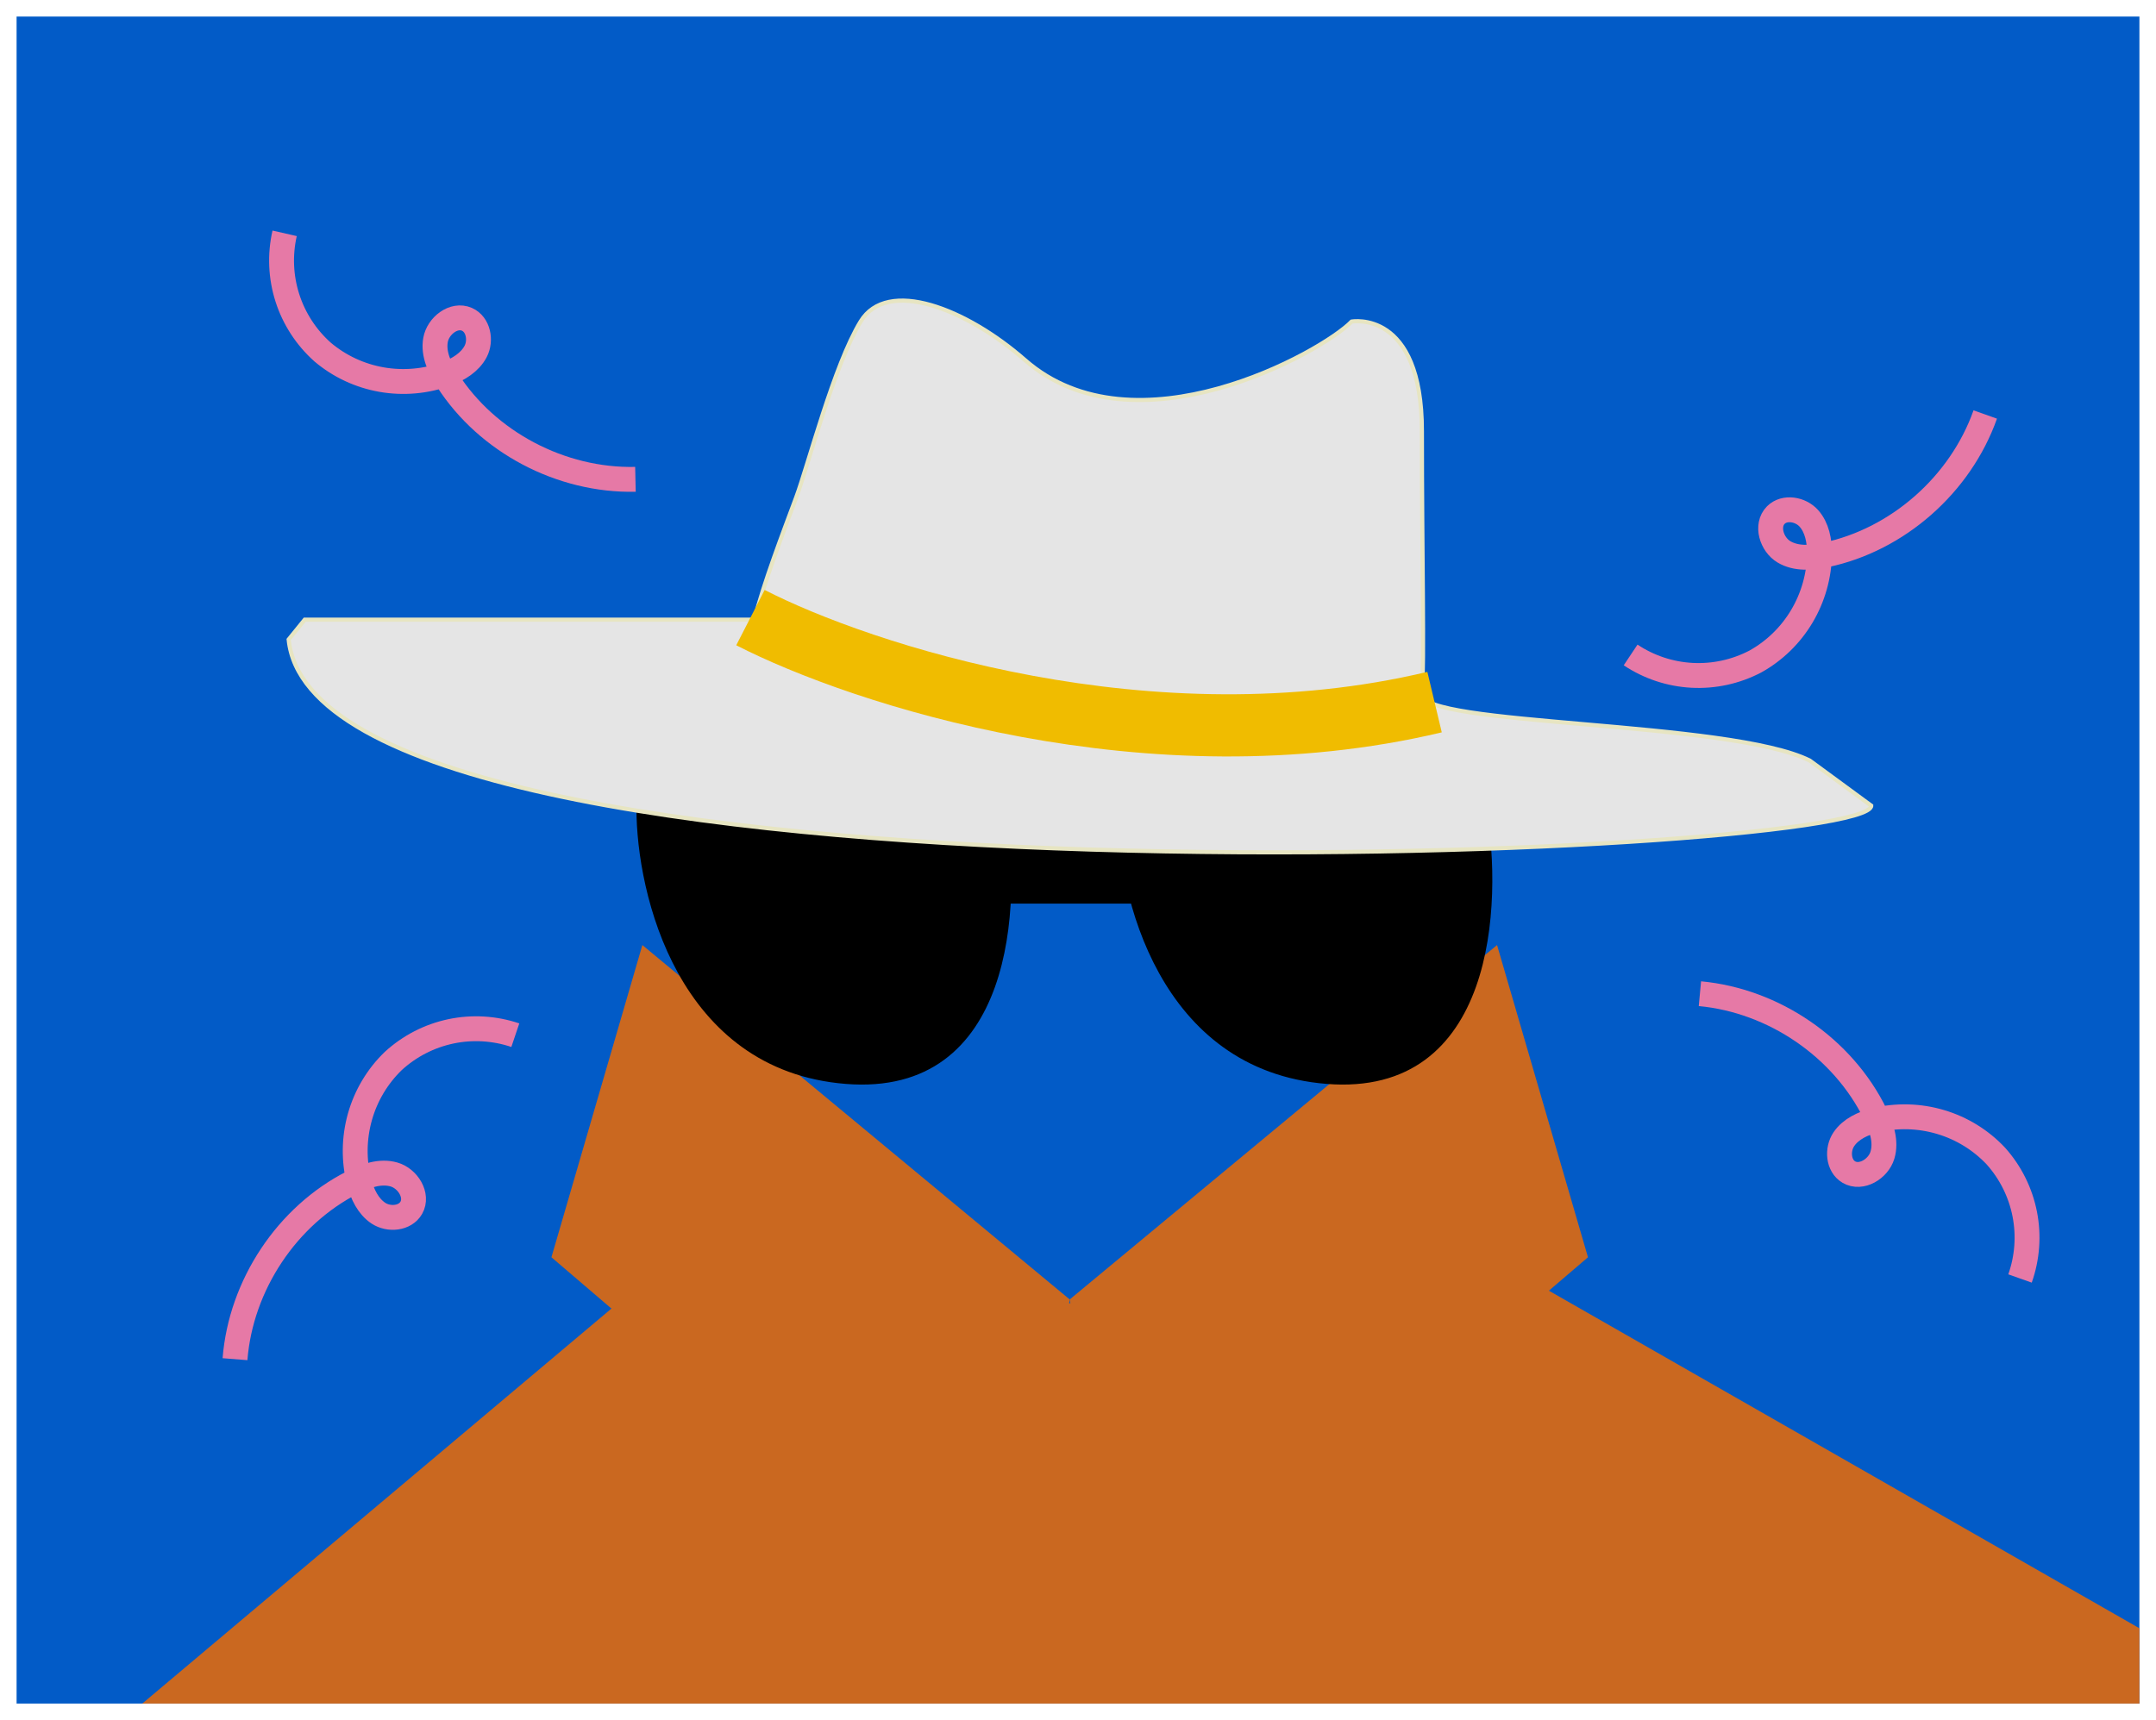 <?xml version="1.0" encoding="UTF-8"?> <svg xmlns="http://www.w3.org/2000/svg" width="520" height="415" viewBox="0 0 520 415" fill="none"><g clip-path="url(#clip0)" filter="url(#filter0_d)"><rect width="512" height="407" transform="translate(4)" fill="#025BC7"></rect><path d="M167.302 295L26 414H516V388.827L351.907 295L301.767 317.885L167.302 295Z" fill="#CA6820"></path><path d="M154.93 224L133 299.321L244.842 395L258 309.5L154.93 224Z" fill="#CA6820"></path><path d="M361.07 224L383 299.321L271.158 395L258 309.5L361.07 224Z" fill="#CA6820"></path><path d="M409.999 235.734C427.862 237.403 444.463 248.784 452.273 264.74C453.788 267.841 455.011 271.378 454.017 274.693C453.022 278.009 448.904 280.52 445.914 278.764C443.319 277.23 443.047 273.301 444.72 270.835C446.392 268.368 449.365 267.005 452.292 266.267C457.493 265.024 462.929 265.171 468.043 266.691C473.157 268.212 477.765 271.052 481.394 274.921C484.922 278.88 487.32 283.701 488.34 288.888C489.361 294.076 488.968 299.444 487.203 304.442" stroke="#E679A6" stroke-width="6" stroke-miterlimit="10"></path><path d="M478.816 96.002C472.821 112.911 457.719 126.217 440.335 129.878C436.957 130.587 433.228 130.906 430.258 129.129C427.287 127.353 425.862 122.744 428.297 120.277C430.42 118.137 434.296 118.835 436.277 121.062C438.259 123.288 438.851 126.504 438.85 129.523C438.78 134.87 437.305 140.104 434.578 144.689C431.85 149.274 427.968 153.046 423.328 155.616C418.624 158.066 413.363 159.209 408.084 158.927C402.804 158.646 397.696 156.95 393.283 154.013" stroke="#E679A6" stroke-width="6" stroke-miterlimit="10"></path><path d="M153.261 111.642C135.325 112.043 117.522 102.652 107.925 87.703C106.063 84.797 104.44 81.424 105.046 78.016C105.651 74.608 109.453 71.639 112.625 73.039C115.379 74.263 116.103 78.135 114.726 80.778C113.348 83.421 110.553 85.117 107.73 86.188C102.707 88.022 97.29 88.503 92.035 87.582C86.78 86.661 81.876 84.371 77.824 80.946C73.863 77.42 70.927 72.908 69.315 67.872C67.703 62.837 67.474 57.46 68.651 52.291" stroke="#E679A6" stroke-width="6" stroke-miterlimit="10"></path><path d="M56.678 323.911C58.095 306.026 69.24 289.266 85.084 281.232C88.163 279.673 91.682 278.4 95.012 279.347C98.341 280.295 100.91 284.378 99.196 287.391C97.699 290.008 93.775 290.336 91.285 288.698C88.794 287.06 87.39 284.107 86.611 281.19C85.295 276.008 85.364 270.57 86.812 265.435C88.261 260.301 91.035 255.653 94.852 251.969C98.762 248.385 103.548 245.92 108.72 244.827C113.893 243.733 119.266 244.049 124.289 245.744" stroke="#E679A6" stroke-width="6" stroke-miterlimit="10"></path><path d="M242 191H154C154 211.667 164 253.8 204 257C244 260.2 246 214.333 242 191Z" fill="black" stroke="black"></path><path d="M358 191H270C270 211.667 280 253.8 320 257C360 260.2 362 214.333 358 191Z" fill="black" stroke="black"></path><rect x="230" y="191" width="56" height="23" fill="black"></rect><path d="M451.322 190.376C451.611 202.858 76.5 219.5 69.62 150.285L73.5 145.5L182 145.5C184.034 137.037 189.071 123.985 192.035 115.993C195 108 201.132 84.162 207.566 73.581C214 63 233.003 70.429 247.213 82.869C273.702 106.057 318.695 81.07 326.001 73.581C326.001 73.581 342.944 70.5 342.944 100C342.944 129.5 343.579 155.743 342.944 163.458C342.309 171.173 417.229 169.824 436.5 179.5L451.322 190.376Z" fill="#E5E5E5" stroke="#E7E5C2"></path><path d="M181 145C207.456 158.593 277.494 181.701 346 165.39" stroke="#F0BC00" stroke-width="15"></path></g><defs><filter id="filter0_d" x="0" y="0" width="520" height="415" color-interpolation-filters="sRGB"><feFlood flood-opacity="0" result="BackgroundImageFix"></feFlood><feColorMatrix in="SourceAlpha" type="matrix" values="0 0 0 0 0 0 0 0 0 0 0 0 0 0 0 0 0 0 127 0"></feColorMatrix><feOffset dy="4"></feOffset><feGaussianBlur stdDeviation="2"></feGaussianBlur><feColorMatrix type="matrix" values="0 0 0 0 0 0 0 0 0 0 0 0 0 0 0 0 0 0 0.25 0"></feColorMatrix><feBlend mode="normal" in2="BackgroundImageFix" result="effect1_dropShadow"></feBlend><feBlend mode="normal" in="SourceGraphic" in2="effect1_dropShadow" result="shape"></feBlend></filter><clipPath id="clip0"><rect width="512" height="407" fill="white" transform="translate(4)"></rect></clipPath></defs></svg> 
